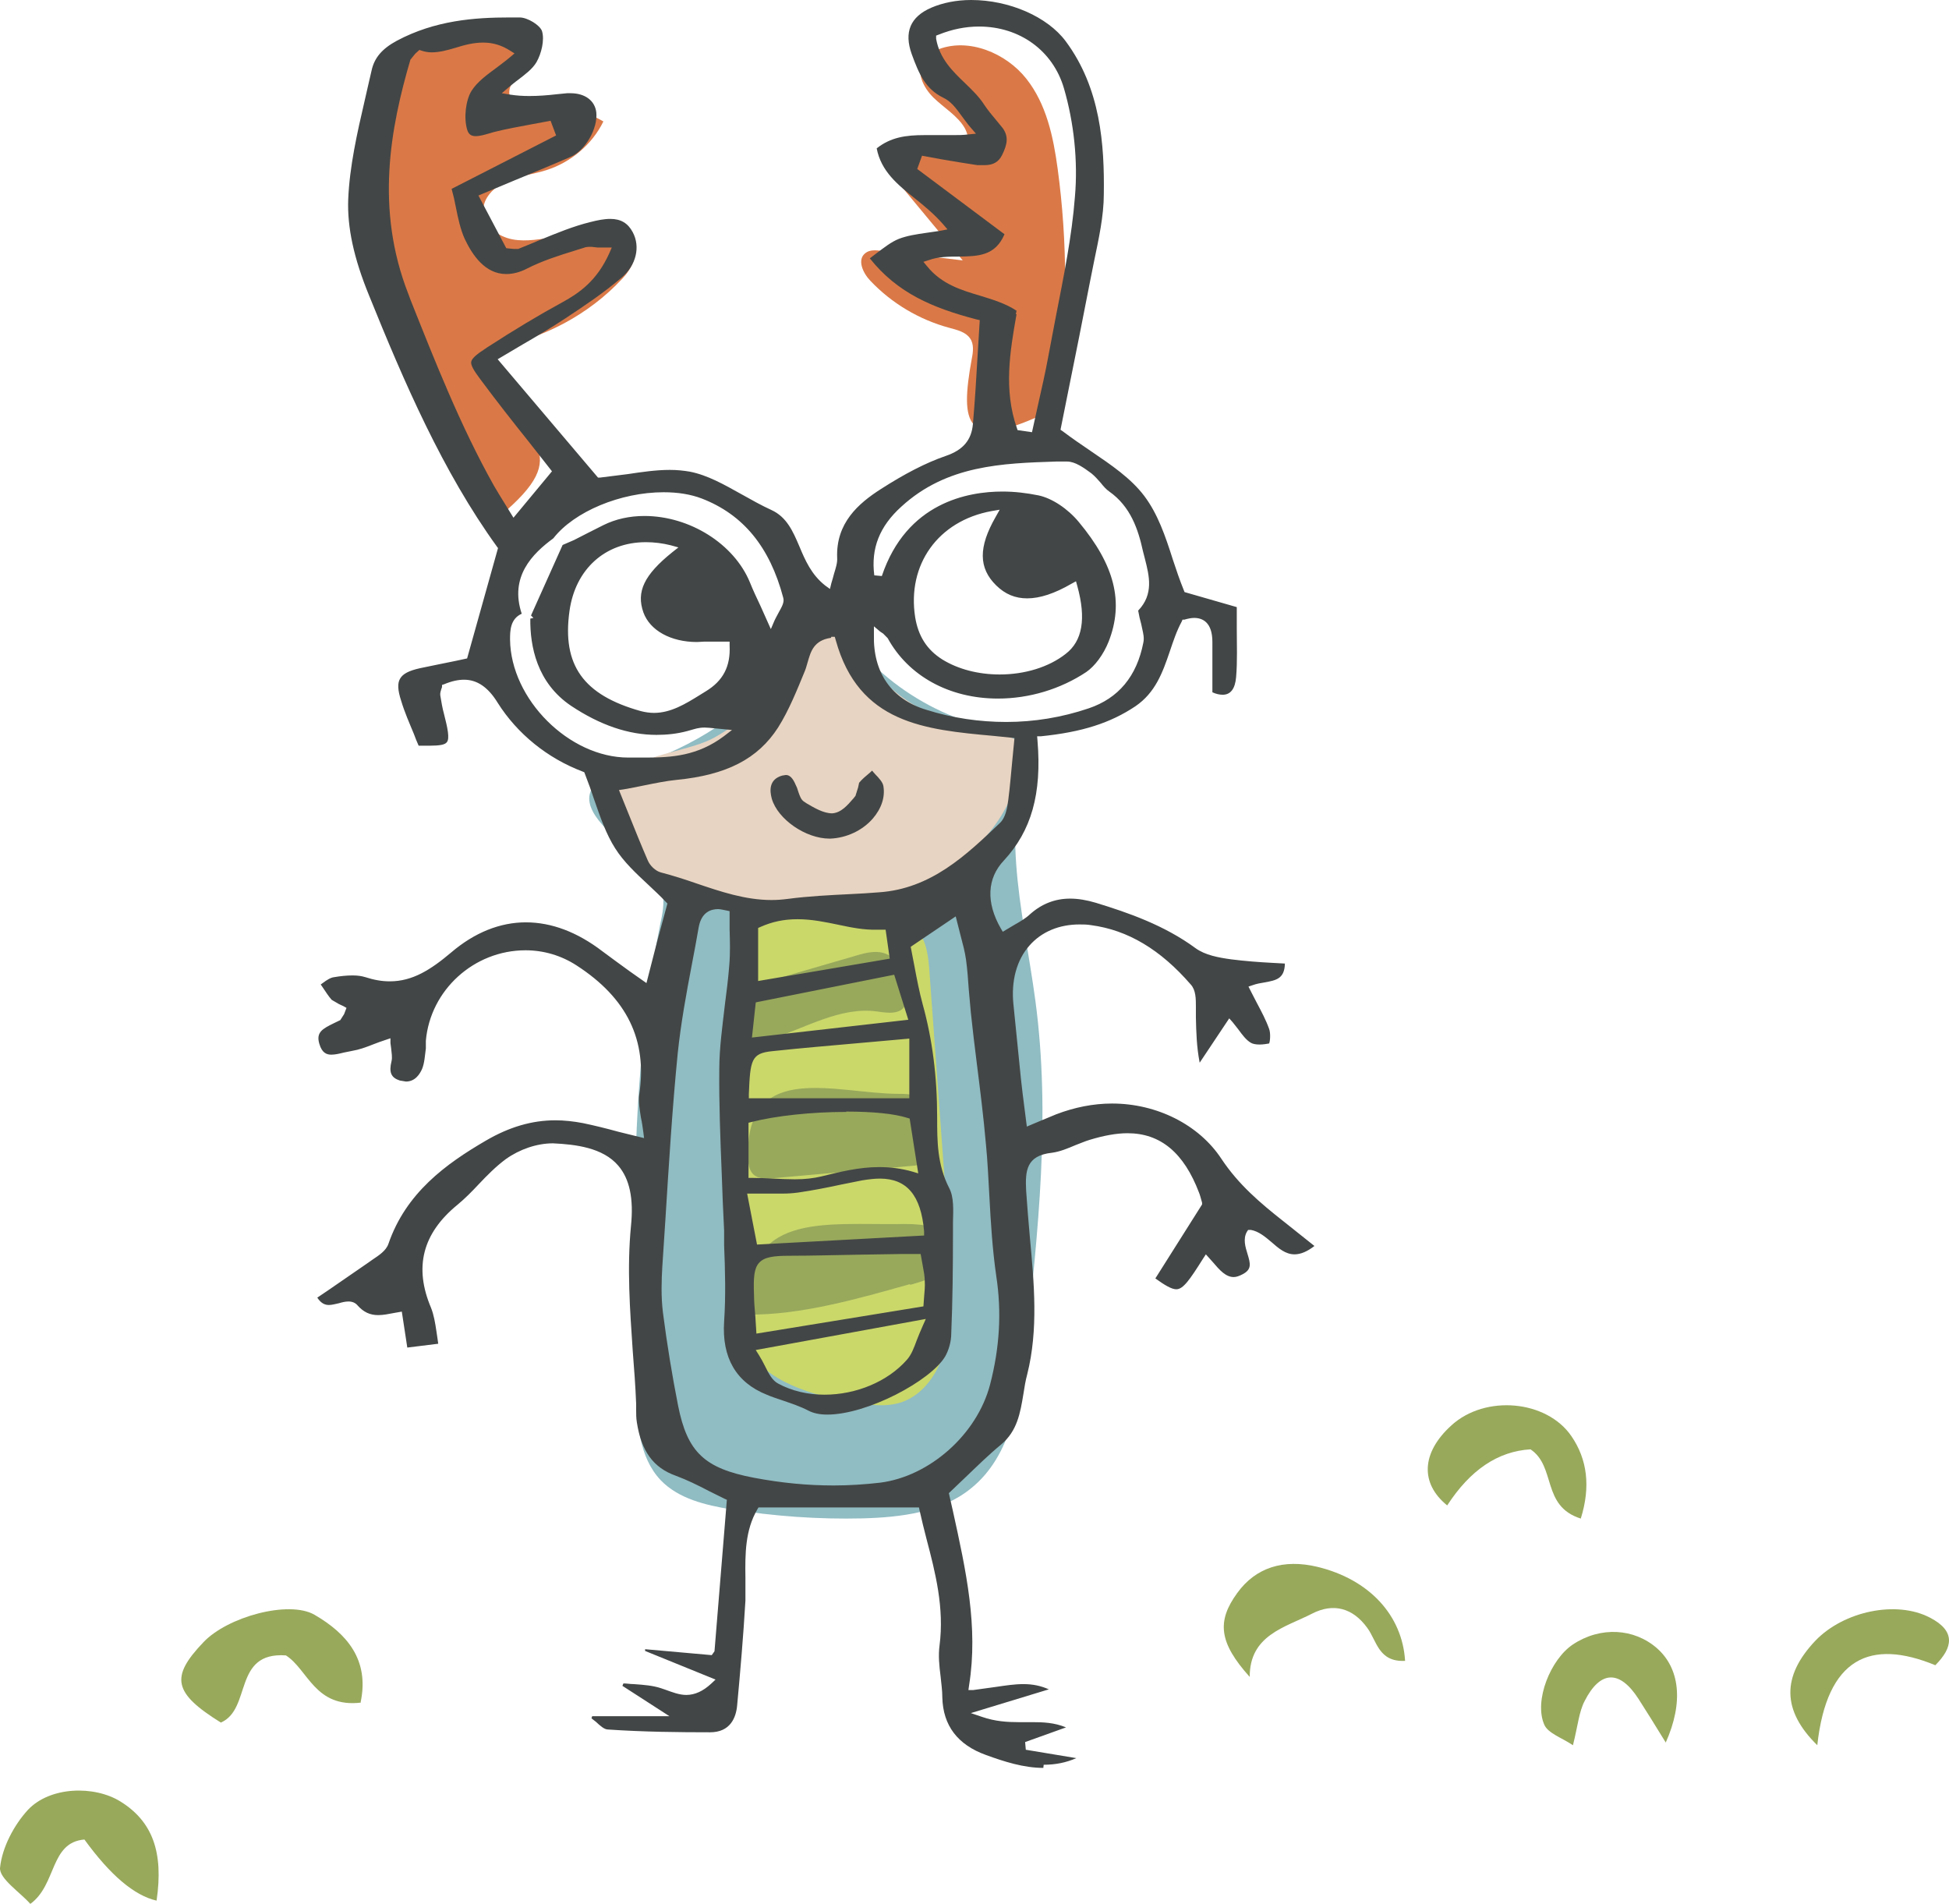<?xml version="1.0" encoding="UTF-8"?>
<svg width="86px" height="84px" viewBox="0 0 86 84" version="1.1" xmlns="http://www.w3.org/2000/svg" xmlns:xlink="http://www.w3.org/1999/xlink">
    <title>2CBFB0F4-BC5E-4EFC-9746-8511F7B4B753</title>
    <g id="Page-1" stroke="none" stroke-width="1" fill="none" fill-rule="evenodd">
        <g id="Bababoo-and-Friends.-Das-sind-wir:-Die-Freunde-page-with-text-on-cards" transform="translate(-349, -1308)" fill-rule="nonzero">
            <g id="bug" transform="translate(349, 1308)">
                <path d="M27.064,36.879 C27.901,37.634 29.017,38.266 29.234,39.361 C29.327,39.839 29.234,40.332 29.126,40.81 C27.792,47.533 27.932,54.456 28.071,61.317 C28.102,62.736 28.18,64.278 29.157,65.311 C29.948,66.128 31.126,66.405 32.242,66.59 C34.165,66.899 36.119,67.038 38.057,66.991 C39.747,66.945 41.545,66.729 42.848,65.665 C44.631,64.231 45.003,61.718 45.251,59.452 C45.809,54.363 46.367,49.214 45.685,44.141 C45.158,40.194 43.918,35.923 45.794,32.392 C42.46,32.315 39.204,30.588 37.281,27.874 C36.971,27.442 36.568,26.918 36.041,27.011 C35.576,27.088 35.343,27.597 35.142,28.028 C33.994,30.572 31.901,32.176 29.405,33.271 C27.823,33.965 24.226,34.288 27.048,36.863" id="Path" fill="#90BCC3"></path>
                <path d="M32.139,56.418 C32.218,57.447 32.312,58.507 32.861,59.397 C33.819,60.994 35.86,61.578 37.729,61.885 C38.404,61.993 39.111,62.085 39.77,61.87 C40.775,61.532 41.419,60.534 41.701,59.52 C42.11,58.092 42.015,56.572 41.905,55.082 C41.607,51.013 41.309,46.928 41.01,42.843 C40.963,42.229 40.901,41.584 40.524,41.108 C40.053,40.54 39.252,40.356 38.514,40.264 C33.709,39.573 32.893,39.987 32.39,44.625 C31.966,48.541 31.888,52.487 32.155,56.403" id="Path" fill="#CAD86A"></path>
                <path d="M32.351,43.741 C34.153,43.216 35.954,42.692 37.756,42.167 C38.246,42.019 38.783,41.888 39.226,42.15 C39.731,42.446 39.874,43.118 39.968,43.725 C40,43.938 40.032,44.168 39.937,44.365 C39.716,44.775 39.147,44.693 38.704,44.627 C37.045,44.397 35.496,45.398 33.9,45.874 C33.584,45.972 33.236,46.054 32.92,45.956 C32.367,45.808 32.035,45.201 32.003,44.611 C31.972,44.02 32.162,43.446 32.351,42.888 C32.335,43.102 32.32,43.315 32.304,43.528" id="Path" fill="#98A95C"></path>
                <path d="M39.689,48.261 C39.911,48.261 40.133,48.261 40.326,48.348 C41.036,48.68 41.051,49.834 40.962,50.708 C40.932,50.935 40.903,51.198 40.725,51.32 L40.385,51.425 C38.283,51.617 36.182,51.792 34.095,51.984 C33.77,52.019 33.37,52.019 33.163,51.722 C33.015,51.495 33,51.198 33,50.9 C33.015,46.774 36.907,48.261 39.675,48.261" id="Path" fill="#98A95C"></path>
                <path d="M40.164,56.687 C40.644,56.551 41.124,56.416 41.496,56.099 C41.868,55.797 42.115,55.27 41.945,54.817 C41.697,54.109 40.722,54.003 39.963,54.003 C36.293,54.063 32.793,53.4 33.01,57.999 C35.333,58.029 37.903,57.29 40.149,56.657" id="Path" fill="#98A95C"></path>
                <path d="M30.979,39.691 C32.059,39.996 33.185,40.011 34.31,39.996 C36.67,39.95 39.107,39.736 41.22,38.667 C43.333,37.597 45.045,35.489 44.999,33.136 C44.999,32.999 44.984,32.846 44.907,32.739 C44.783,32.556 44.536,32.51 44.32,32.479 C41.652,32.067 38.799,30.799 37.858,28.293 C37.642,27.697 37.303,26.903 36.67,27.01 C36.501,27.04 36.346,27.147 36.208,27.254 C35.483,27.865 35.113,28.782 34.619,29.576 C33.879,30.799 32.799,31.822 31.55,32.525 C30.485,33.136 28.557,33.228 27.694,34.022 C25.55,36.009 28.866,39.049 30.994,39.66" id="Path" fill="#E8D4C2"></path>
                <path d="M21.371,16.416 C21.2,16.159 21.029,15.81 21.216,15.552 C21.34,15.4 21.558,15.37 21.744,15.339 C23.92,14.975 25.972,13.898 27.464,12.29 C27.853,11.881 28.21,11.228 27.853,10.789 C27.666,10.561 27.324,10.485 27.029,10.455 C26.205,10.349 25.366,10.349 24.542,10.455 C23.905,10.531 23.252,10.682 22.615,10.561 C21.977,10.44 21.34,9.969 21.324,9.332 C21.293,8.741 21.806,8.24 22.35,7.997 C22.894,7.755 23.516,7.694 24.091,7.512 C25.195,7.163 26.127,6.374 26.625,5.358 C25.397,4.66 23.967,4.326 22.552,4.372 C22.086,3.507 23.811,2.825 23.718,1.854 C23.64,1.019 22.459,0.913 21.62,1.05 C20.361,1.247 18.993,1.505 18.185,2.461 C17.625,3.113 17.439,3.962 17.299,4.797 C16.273,11.122 17.92,17.827 21.775,23 C25.35,20.103 23.609,19.663 21.387,16.401" id="Path" fill="#DA7947"></path>
                <path d="M42.876,15.848 C42.94,15.533 42.987,15.173 42.797,14.919 C42.607,14.649 42.242,14.559 41.909,14.469 C40.561,14.11 39.339,13.376 38.404,12.387 C38.071,12.042 37.801,11.443 38.197,11.158 C38.388,11.009 38.673,11.039 38.911,11.069 C40.101,11.203 41.29,11.353 42.48,11.488 C41.544,10.364 40.624,9.241 39.688,8.117 C39.546,7.938 39.403,7.758 39.387,7.533 C39.339,6.919 40.275,6.724 40.91,6.829 C41.56,6.934 42.416,6.994 42.67,6.425 C42.765,6.185 42.702,5.9 42.575,5.66 C42.258,5.106 41.655,4.762 41.195,4.312 C40.735,3.863 40.386,3.144 40.767,2.619 C40.91,2.41 41.147,2.275 41.385,2.185 C42.749,1.646 44.399,2.35 45.287,3.473 C46.175,4.597 46.477,6.035 46.667,7.428 C47.111,10.694 47.111,14.005 46.667,17.271 C46.635,17.51 46.603,17.75 46.461,17.945 C46.318,18.14 46.096,18.244 45.874,18.349 C42.638,19.817 42.353,18.724 42.876,15.848" id="Path" fill="#DA7947"></path>
                <path d="M44.855,13.863 C44.567,15.495 44.278,17.19 44.87,18.884 L44.9,18.976 L45.537,19.069 L45.795,17.898 C45.961,17.159 46.128,16.435 46.265,15.68 C46.371,15.095 46.492,14.509 46.598,13.924 C46.932,12.214 47.296,10.443 47.432,8.672 C47.569,7.101 47.387,5.406 46.947,3.897 C46.462,2.233 44.991,1.171 43.202,1.171 C42.595,1.171 42.004,1.294 41.428,1.525 L41.307,1.571 L41.307,1.71 C41.458,2.588 42.034,3.142 42.58,3.666 C42.899,3.974 43.202,4.267 43.429,4.621 C43.581,4.852 43.763,5.068 43.93,5.268 L44.233,5.637 C44.521,6.023 44.445,6.377 44.218,6.839 C44.066,7.147 43.824,7.286 43.445,7.286 L43.126,7.286 C42.595,7.209 42.065,7.116 41.519,7.024 L40.685,6.87 L40.473,7.455 L44.324,10.335 C43.915,11.29 43.172,11.306 42.307,11.321 C41.868,11.321 41.413,11.321 40.988,11.475 L40.746,11.552 L40.912,11.752 C41.549,12.538 42.414,12.8 43.247,13.046 C43.793,13.216 44.369,13.385 44.855,13.709 L44.824,13.863 L44.855,13.863 Z M18.473,2.233 L18.321,2.372 L18.109,2.634 C17.229,5.637 16.547,9.211 18.018,12.969 L18.109,13.216 C19.201,15.957 20.323,18.807 21.793,21.425 C21.945,21.687 22.096,21.934 22.278,22.226 L22.657,22.842 L24.356,20.794 L23.34,19.5 C22.612,18.591 21.899,17.682 21.202,16.743 C20.914,16.358 20.762,16.111 20.793,15.957 C20.823,15.803 21.05,15.618 21.475,15.341 C22.733,14.525 23.795,13.893 24.81,13.339 C25.569,12.923 26.342,12.384 26.888,11.167 L26.994,10.921 L26.372,10.921 C26.372,10.921 26.099,10.89 26.099,10.89 C25.963,10.89 25.857,10.89 25.751,10.936 L25.356,11.059 C24.659,11.275 23.931,11.506 23.264,11.845 C22.946,12.014 22.627,12.091 22.339,12.091 C21.399,12.091 20.838,11.244 20.504,10.536 C20.323,10.135 20.216,9.658 20.11,9.118 C20.065,8.872 20.004,8.61 19.928,8.333 L24.538,5.976 L24.295,5.329 L23.461,5.483 C22.9,5.591 22.354,5.684 21.808,5.822 L21.596,5.884 C21.384,5.945 21.172,6.007 20.99,6.007 C20.777,6.007 20.671,5.915 20.611,5.714 C20.459,5.191 20.55,4.421 20.808,4.005 C21.065,3.604 21.49,3.296 21.93,2.973 C22.127,2.819 22.324,2.68 22.521,2.511 L22.703,2.357 L22.506,2.233 C22.142,2.002 21.763,1.879 21.323,1.879 C20.884,1.879 20.489,1.987 20.095,2.11 C19.731,2.218 19.382,2.31 19.049,2.31 C18.882,2.31 18.731,2.28 18.594,2.233 L18.503,2.203 L18.427,2.28 L18.473,2.233 Z M43.748,22.55 C41.398,22.981 40.018,24.906 40.382,27.232 C40.518,28.064 40.897,28.665 41.58,29.096 C42.277,29.527 43.172,29.758 44.112,29.758 C45.218,29.758 46.28,29.435 47.023,28.85 C47.766,28.28 47.932,27.294 47.538,25.861 L47.478,25.646 L47.28,25.754 C46.538,26.185 45.886,26.4 45.325,26.4 C44.794,26.4 44.354,26.216 43.96,25.831 C43.172,25.06 43.172,24.136 43.93,22.812 L44.112,22.488 L43.748,22.55 L43.748,22.55 Z M28.495,23.921 C26.706,23.921 25.387,25.107 25.129,26.955 C24.795,29.342 25.735,30.667 28.283,31.376 C28.465,31.422 28.662,31.453 28.859,31.453 C29.602,31.453 30.254,31.052 30.875,30.667 L31.148,30.498 C31.906,30.036 32.24,29.404 32.194,28.48 L32.194,28.31 C32.194,28.31 31.421,28.31 31.421,28.31 L31.057,28.31 C31.057,28.31 30.754,28.326 30.754,28.326 C29.602,28.326 28.677,27.818 28.389,27.017 C28.07,26.108 28.419,25.368 29.662,24.367 L29.935,24.152 L29.602,24.059 C29.238,23.967 28.859,23.921 28.51,23.921 M38.562,28.002 C38.517,29.666 39.336,30.852 40.867,31.314 C42.034,31.684 43.232,31.853 44.4,31.853 C45.628,31.853 46.856,31.653 48.039,31.252 C49.358,30.806 50.161,29.835 50.449,28.357 C50.495,28.156 50.449,27.956 50.404,27.756 L50.358,27.54 L50.283,27.248 L50.222,26.94 C50.919,26.216 50.707,25.399 50.525,24.675 L50.434,24.321 C50.222,23.351 49.888,22.35 48.948,21.687 C48.812,21.595 48.691,21.456 48.569,21.302 C48.448,21.164 48.312,21.009 48.16,20.886 C47.826,20.64 47.447,20.363 47.083,20.363 L46.613,20.363 C44.233,20.44 41.777,20.517 39.775,22.35 C38.805,23.227 38.426,24.198 38.578,25.384 L38.911,25.415 C40.003,22.165 42.717,21.687 44.233,21.687 C44.764,21.687 45.294,21.749 45.825,21.857 C46.416,21.98 47.114,22.442 47.599,23.027 C49.191,24.937 49.6,26.57 48.918,28.31 C48.691,28.88 48.312,29.389 47.932,29.65 C46.795,30.405 45.416,30.821 44.036,30.821 C41.883,30.821 40.079,29.82 39.169,28.156 L38.972,27.956 L38.835,27.864 L38.562,27.633 L38.562,27.987 L38.562,28.002 Z M28.495,33.424 C29.647,33.424 30.784,33.347 31.937,32.485 L32.3,32.207 L31.497,32.13 C31.33,32.115 31.209,32.1 31.088,32.1 C30.83,32.1 30.663,32.161 30.496,32.207 L30.329,32.254 C29.875,32.377 29.42,32.423 28.965,32.423 C27.737,32.423 26.478,31.992 25.205,31.145 C23.688,30.128 23.385,28.511 23.4,27.294 L23.537,27.263 L23.431,27.155 L24.826,24.044 L25.326,23.828 C25.751,23.613 26.19,23.382 26.63,23.166 C27.161,22.904 27.767,22.765 28.434,22.765 C30.436,22.765 32.391,23.998 33.089,25.692 C33.225,26.031 33.377,26.354 33.559,26.739 L34.014,27.756 L34.165,27.402 C34.226,27.263 34.302,27.14 34.363,27.017 C34.499,26.77 34.62,26.57 34.56,26.37 C33.968,24.136 32.801,22.704 30.966,21.995 C30.481,21.81 29.92,21.718 29.283,21.718 C27.388,21.718 25.341,22.565 24.416,23.751 C23.491,24.429 22.476,25.445 23.021,27.078 C22.506,27.309 22.506,27.848 22.506,28.218 C22.536,30.852 25.114,33.424 27.722,33.424 L27.964,33.424 C27.964,33.424 28.51,33.424 28.51,33.424 L28.495,33.424 Z M36.667,28.141 C35.909,28.249 35.773,28.757 35.651,29.173 L35.56,29.481 L35.515,29.604 C35.166,30.451 34.817,31.329 34.332,32.1 C33.438,33.486 32.058,34.194 29.844,34.41 C29.389,34.456 28.935,34.549 28.404,34.656 C28.131,34.718 27.858,34.764 27.524,34.826 L27.312,34.857 L27.722,35.873 C28.025,36.628 28.298,37.306 28.586,37.968 C28.677,38.184 28.919,38.43 29.162,38.492 C29.693,38.63 30.223,38.8 30.754,38.985 C31.8,39.339 32.892,39.709 34.044,39.709 C34.272,39.709 34.499,39.693 34.742,39.662 C35.666,39.539 36.622,39.493 37.547,39.447 C37.956,39.431 38.365,39.4 38.775,39.37 C41.079,39.216 42.626,37.737 44.127,36.305 C44.369,36.073 44.445,35.658 44.491,35.288 C44.567,34.703 44.612,34.117 44.673,33.501 L44.764,32.562 L43.854,32.469 C40.791,32.192 37.895,31.915 36.879,28.249 L36.834,28.095 L36.682,28.095 L36.667,28.141 Z M35.181,40.556 C34.605,40.556 34.074,40.664 33.559,40.895 L33.453,40.941 L33.453,43.282 L39.26,42.296 L39.078,41.018 L38.684,41.018 C38.123,41.033 37.577,40.925 37.001,40.802 C36.409,40.679 35.818,40.556 35.196,40.556 M33.347,44.237 L33.18,45.777 L40.079,44.992 L39.457,43.005 L33.362,44.222 L33.347,44.237 Z M38.047,46.008 C36.667,46.132 35.363,46.239 34.074,46.378 C33.15,46.47 33.104,46.763 33.043,48.273 L33.043,48.457 C33.043,48.457 40.124,48.457 40.124,48.457 L40.124,45.823 L38.047,46.008 Z M37.349,49.058 C35.818,49.058 34.241,49.227 33.15,49.505 L33.028,49.536 L33.028,51.969 L33.195,51.969 C33.513,51.969 33.817,51.985 34.135,52 C34.453,52.015 34.772,52.031 35.075,52.031 C35.53,52.031 35.894,51.985 36.227,51.908 C37.046,51.707 37.895,51.492 38.79,51.492 C39.29,51.492 39.775,51.553 40.261,51.692 L40.518,51.769 L40.139,49.351 L40.033,49.32 C39.457,49.135 38.502,49.043 37.334,49.043 M33.392,54.911 L40.776,54.511 L40.776,54.326 C40.64,52.739 40.018,52 38.82,52 C38.593,52 38.335,52.031 38.047,52.077 C37.744,52.139 37.425,52.2 37.122,52.262 C36.485,52.4 35.848,52.524 35.212,52.616 C34.984,52.647 34.757,52.662 34.514,52.662 C34.317,52.662 34.12,52.662 33.908,52.662 C33.68,52.662 33.438,52.662 33.18,52.662 L32.968,52.662 L33.407,54.927 L33.392,54.911 Z M37.819,55.358 C36.834,55.373 35.848,55.404 34.848,55.404 C34.105,55.404 33.726,55.466 33.498,55.712 C33.271,55.959 33.241,56.374 33.271,57.129 C33.271,57.437 33.301,57.73 33.331,58.1 L33.377,58.839 L40.746,57.637 L40.776,57.222 C40.791,57.006 40.822,56.775 40.806,56.544 C40.806,56.313 40.761,56.082 40.715,55.835 L40.624,55.327 L39.775,55.327 C39.775,55.327 37.804,55.358 37.804,55.358 L37.819,55.358 Z M33.347,59.563 L33.483,59.778 C33.589,59.948 33.68,60.117 33.756,60.271 C33.923,60.61 34.074,60.903 34.332,61.041 C34.924,61.365 35.636,61.534 36.379,61.534 C37.789,61.534 39.169,60.949 40.003,60.009 C40.215,59.778 40.321,59.486 40.458,59.116 C40.533,58.931 40.609,58.731 40.715,58.5 L40.852,58.192 L33.347,59.563 L33.347,59.563 Z M31.694,40.109 C31.36,40.109 30.951,40.248 30.83,40.91 C30.739,41.449 30.633,42.004 30.527,42.558 C30.284,43.836 30.041,45.161 29.905,46.47 C29.662,48.919 29.511,51.415 29.359,53.833 L29.223,55.912 C29.192,56.467 29.162,57.191 29.253,57.915 C29.435,59.332 29.662,60.703 29.92,62.012 C30.329,64.076 31.088,64.784 33.271,65.2 C34.499,65.431 35.636,65.539 36.788,65.539 C37.471,65.539 38.168,65.493 38.835,65.416 C41.019,65.139 43.111,63.29 43.687,61.088 C44.112,59.455 44.203,57.884 43.96,56.297 C43.793,55.142 43.717,53.941 43.657,52.786 C43.611,52.015 43.581,51.245 43.505,50.491 C43.399,49.274 43.247,48.072 43.096,46.871 C43.005,46.132 42.914,45.408 42.838,44.668 C42.808,44.329 42.777,43.991 42.747,43.652 C42.717,43.22 42.686,42.774 42.626,42.342 C42.58,42.004 42.489,41.665 42.383,41.264 C42.338,41.079 42.171,40.432 42.171,40.432 L40.185,41.773 C40.185,41.773 40.306,42.389 40.351,42.635 C40.458,43.205 40.564,43.759 40.715,44.314 C41.14,45.854 41.352,47.487 41.352,49.305 C41.352,50.336 41.352,51.384 41.883,52.416 C42.095,52.816 42.065,53.386 42.05,53.925 C42.05,54.079 42.05,54.233 42.05,54.387 C42.05,55.928 42.034,57.422 41.974,58.839 C41.974,59.209 41.853,59.594 41.701,59.855 C41.064,60.918 38.274,62.412 36.5,62.412 C36.167,62.412 35.894,62.351 35.682,62.243 C35.303,62.043 34.908,61.919 34.514,61.781 C34.287,61.704 34.044,61.627 33.832,61.534 C32.482,60.995 31.846,59.902 31.952,58.3 C32.028,57.191 31.997,56.051 31.952,54.942 L31.952,54.295 C31.906,53.448 31.876,52.616 31.846,51.769 C31.785,50.259 31.724,48.704 31.739,47.179 C31.739,46.239 31.876,45.284 31.982,44.36 C32.058,43.775 32.134,43.174 32.179,42.589 C32.225,42.065 32.21,41.526 32.194,41.018 C32.194,40.787 32.194,40.201 32.194,40.201 L32.058,40.171 C31.906,40.14 31.77,40.109 31.664,40.109 M46.037,78 C45.173,78 44.309,77.723 43.505,77.43 C42.262,76.983 41.61,76.136 41.58,74.889 C41.58,74.581 41.534,74.273 41.504,73.964 C41.443,73.487 41.398,73.04 41.458,72.594 C41.671,70.945 41.276,69.39 40.882,67.896 C40.776,67.48 40.67,67.064 40.579,66.648 L40.549,66.509 L33.468,66.509 L33.422,66.586 C32.877,67.511 32.877,68.573 32.892,69.605 C32.892,69.944 32.892,70.283 32.892,70.622 C32.801,72.178 32.664,73.764 32.528,75.227 C32.482,75.782 32.225,76.429 31.33,76.429 C29.996,76.429 28.404,76.414 26.827,76.306 C26.66,76.306 26.478,76.136 26.296,75.967 L26.099,75.813 L26.13,75.72 L29.541,75.72 L27.464,74.38 L27.509,74.273 C27.661,74.273 27.813,74.303 27.964,74.303 C28.404,74.334 28.813,74.365 29.177,74.488 L29.359,74.55 C29.662,74.658 29.966,74.781 30.284,74.781 C30.663,74.781 31.027,74.611 31.376,74.288 L31.573,74.103 L28.465,72.84 L28.465,72.763 C28.465,72.763 31.406,73.025 31.406,73.025 L31.527,72.855 L32.073,66.171 L31.967,66.124 C31.739,66.017 31.512,65.893 31.285,65.786 C30.784,65.524 30.314,65.293 29.814,65.108 C28.828,64.754 28.298,64.03 28.101,62.751 C28.07,62.566 28.07,62.382 28.07,62.181 L28.07,61.935 C28.04,61.149 27.979,60.364 27.919,59.594 C27.797,57.791 27.661,55.943 27.843,54.079 C27.964,52.878 27.782,52.015 27.282,51.43 C26.6,50.629 25.387,50.491 24.401,50.444 L24.401,50.444 C23.688,50.444 22.93,50.706 22.324,51.137 C21.884,51.461 21.49,51.861 21.111,52.262 C20.823,52.57 20.52,52.878 20.186,53.155 C18.64,54.418 18.261,55.912 19.019,57.699 C19.14,58.007 19.201,58.346 19.261,58.762 C19.292,58.931 19.307,59.101 19.337,59.286 L17.972,59.455 L17.73,57.868 L17.381,57.93 C17.139,57.976 16.911,58.023 16.684,58.023 C16.32,58.023 16.032,57.884 15.774,57.591 C15.683,57.483 15.547,57.422 15.38,57.422 C15.243,57.422 15.107,57.453 14.955,57.499 C14.804,57.53 14.652,57.576 14.516,57.576 C14.364,57.576 14.182,57.53 14,57.252 L14.5,56.914 C15.076,56.513 15.668,56.113 16.244,55.712 L16.441,55.573 C16.714,55.389 17.032,55.188 17.139,54.88 C17.912,52.632 19.671,51.353 21.445,50.321 C22.476,49.72 23.476,49.428 24.507,49.428 C24.901,49.428 25.311,49.474 25.72,49.551 C26.236,49.659 26.736,49.782 27.297,49.936 L28.419,50.213 L28.389,49.967 C28.358,49.736 28.328,49.52 28.283,49.32 C28.222,48.935 28.161,48.596 28.207,48.288 C28.571,45.9 27.676,44.037 25.432,42.589 C24.765,42.158 23.992,41.927 23.188,41.927 C20.914,41.927 18.988,43.682 18.791,45.916 L18.791,46.255 C18.746,46.594 18.731,46.902 18.624,47.164 C18.533,47.364 18.336,47.718 17.912,47.718 L17.639,47.672 C17.26,47.549 17.154,47.318 17.275,46.825 C17.32,46.64 17.275,46.455 17.26,46.255 L17.229,46.024 L17.229,45.808 C17.229,45.808 17.002,45.885 17.002,45.885 C16.82,45.947 16.638,46.008 16.487,46.07 C16.138,46.209 15.835,46.316 15.547,46.363 L15.167,46.44 C14.986,46.486 14.788,46.532 14.622,46.532 C14.425,46.532 14.212,46.47 14.091,46.055 C13.939,45.546 14.227,45.392 14.728,45.146 L15.016,45.007 L15.183,44.745 L15.289,44.468 L15.152,44.391 L14.955,44.299 L14.637,44.114 C14.485,43.944 14.364,43.744 14.227,43.544 L14.152,43.436 L14.258,43.359 C14.425,43.236 14.591,43.128 14.743,43.113 C15.016,43.066 15.289,43.036 15.562,43.036 C15.789,43.036 15.971,43.066 16.123,43.113 C16.502,43.236 16.85,43.297 17.199,43.297 C18.2,43.297 19.003,42.789 19.913,42.019 C20.944,41.141 22.066,40.694 23.203,40.694 C24.34,40.694 25.478,41.126 26.584,41.973 C26.979,42.265 27.373,42.558 27.782,42.851 L28.525,43.374 L28.995,41.541 L29.45,39.863 L29.374,39.786 C29.132,39.524 28.874,39.293 28.616,39.046 C28.055,38.523 27.524,38.03 27.145,37.429 C26.751,36.813 26.493,36.073 26.221,35.288 C26.099,34.918 25.963,34.533 25.811,34.148 L25.781,34.071 L25.705,34.04 C24.159,33.455 22.824,32.377 21.96,31.006 C21.535,30.313 21.05,29.989 20.474,29.989 C20.216,29.989 19.928,30.051 19.595,30.19 L19.504,30.22 L19.504,30.313 C19.443,30.482 19.413,30.59 19.428,30.682 C19.473,30.96 19.519,31.237 19.595,31.514 C19.746,32.1 19.853,32.592 19.716,32.746 C19.64,32.854 19.413,32.9 18.973,32.9 C18.822,32.9 18.655,32.9 18.473,32.9 C18.397,32.731 18.321,32.546 18.261,32.377 C18.063,31.899 17.851,31.422 17.7,30.914 C17.548,30.451 17.533,30.143 17.654,29.943 C17.775,29.727 18.048,29.589 18.533,29.481 C19.11,29.358 19.671,29.25 20.11,29.158 L20.611,29.05 L21.975,24.182 L21.93,24.121 C19.534,20.809 17.821,16.835 16.289,13.046 C15.607,11.383 15.319,10.027 15.365,8.795 C15.425,7.347 15.759,5.868 16.092,4.436 C16.198,3.989 16.289,3.558 16.396,3.111 C16.517,2.557 16.85,2.156 17.502,1.802 C19.201,0.893 20.959,0.77 22.476,0.77 L22.93,0.77 C23.279,0.77 23.825,1.109 23.916,1.371 C24.037,1.771 23.886,2.372 23.673,2.742 C23.491,3.05 23.173,3.281 22.855,3.527 C22.703,3.635 22.567,3.758 22.43,3.866 L22.142,4.113 L22.506,4.174 C22.794,4.22 23.082,4.236 23.355,4.236 C23.764,4.236 24.159,4.205 24.553,4.159 L25.023,4.113 L25.174,4.113 C25.811,4.113 26.251,4.436 26.312,4.96 C26.387,5.668 25.826,6.639 25.19,6.916 C24.34,7.286 23.476,7.64 22.582,8.009 L21.111,8.626 L22.339,10.951 L22.657,10.982 L22.87,10.982 C23.203,10.844 23.522,10.72 23.84,10.582 C24.553,10.289 25.296,9.981 26.054,9.796 C26.357,9.719 26.645,9.658 26.933,9.658 C27.388,9.658 27.706,9.842 27.919,10.243 C28.267,10.89 28.07,11.706 27.433,12.245 C26.675,12.892 25.857,13.447 24.947,14.047 C24.34,14.448 23.719,14.818 23.052,15.203 L21.96,15.85 L26.387,21.071 L26.478,21.071 C26.888,21.025 27.297,20.963 27.706,20.917 C28.313,20.825 28.95,20.732 29.556,20.732 C29.875,20.732 30.163,20.763 30.436,20.809 C31.224,20.963 31.952,21.379 32.725,21.81 C33.165,22.057 33.604,22.303 34.044,22.504 C34.711,22.812 34.984,23.428 35.272,24.105 C35.53,24.722 35.803,25.353 36.409,25.831 L36.622,25.985 L36.682,25.738 C36.728,25.584 36.773,25.43 36.804,25.307 C36.879,25.06 36.955,24.829 36.94,24.614 C36.879,23.073 37.88,22.211 38.866,21.579 C39.897,20.917 40.837,20.424 41.731,20.116 C42.504,19.854 42.868,19.408 42.929,18.714 C43.02,17.682 43.081,16.65 43.141,15.618 L43.232,14.124 L43.096,14.094 C41.14,13.585 39.593,12.923 38.38,11.398 L38.684,11.167 C39.017,10.921 39.32,10.674 39.669,10.536 C40.033,10.397 40.442,10.335 40.867,10.274 C41.064,10.243 41.276,10.212 41.504,10.181 L41.807,10.12 L41.61,9.889 C41.231,9.457 40.806,9.103 40.382,8.764 C39.609,8.148 38.881,7.563 38.684,6.546 C39.305,6.053 39.972,5.961 40.791,5.961 C40.988,5.961 41.185,5.961 41.398,5.961 C41.61,5.961 41.822,5.961 42.05,5.961 C42.277,5.961 42.504,5.961 42.732,5.93 L43.065,5.899 L42.838,5.637 C42.686,5.468 42.565,5.283 42.444,5.129 C42.186,4.775 41.959,4.467 41.625,4.313 C40.837,3.928 40.549,3.265 40.23,2.387 C39.881,1.417 40.17,0.739 41.094,0.339 C41.595,0.123 42.201,0 42.853,0 C44.536,0 46.219,0.739 47.023,1.818 C48.569,3.897 48.736,6.392 48.706,8.564 C48.706,9.534 48.478,10.551 48.281,11.506 C48.221,11.814 48.16,12.107 48.099,12.415 C47.781,14.063 47.447,15.726 47.129,17.297 L46.795,18.961 L46.886,19.023 C47.296,19.331 47.72,19.623 48.13,19.9 C49.039,20.517 49.904,21.102 50.495,21.887 C51.086,22.673 51.42,23.643 51.753,24.691 C51.905,25.153 52.057,25.6 52.238,26.046 L52.269,26.123 L54.573,26.786 C54.573,27.094 54.573,27.402 54.573,27.71 C54.573,28.464 54.604,29.173 54.543,29.882 C54.498,30.39 54.3,30.652 53.952,30.652 C53.815,30.652 53.664,30.621 53.497,30.544 L53.497,29.959 C53.497,29.404 53.497,28.865 53.497,28.326 C53.497,27.448 53.057,27.263 52.693,27.263 C52.557,27.263 52.42,27.294 52.254,27.34 L52.178,27.34 C52.178,27.34 52.147,27.417 52.147,27.417 C51.92,27.833 51.768,28.295 51.617,28.742 C51.298,29.681 50.98,30.559 50.101,31.16 C48.994,31.899 47.751,32.3 45.931,32.485 L45.764,32.485 C45.764,32.485 45.779,32.669 45.779,32.669 C45.977,35.026 45.507,36.659 44.294,37.968 C43.551,38.754 43.505,39.816 44.157,40.956 L44.248,41.11 L44.4,41.018 L44.764,40.802 C45.006,40.664 45.249,40.525 45.446,40.34 C45.961,39.878 46.553,39.647 47.22,39.647 C47.569,39.647 47.948,39.709 48.357,39.832 C49.767,40.263 51.374,40.818 52.754,41.834 C53.178,42.142 53.77,42.25 54.331,42.327 C54.937,42.404 55.544,42.45 56.135,42.481 L56.696,42.512 C56.681,43.19 56.302,43.251 55.802,43.344 C55.62,43.374 55.438,43.405 55.271,43.467 L55.089,43.528 C55.089,43.528 55.362,44.068 55.453,44.237 C55.665,44.637 55.862,45.007 55.999,45.392 C56.074,45.577 56.044,45.962 55.999,46.039 C55.908,46.055 55.741,46.085 55.574,46.085 C55.407,46.085 55.271,46.055 55.195,46.008 C54.983,45.885 54.816,45.654 54.634,45.408 L54.391,45.1 L54.24,44.93 L52.936,46.886 C52.799,46.178 52.784,45.531 52.769,44.899 L52.769,44.422 C52.769,44.068 52.769,43.682 52.542,43.436 C51.207,41.896 49.767,41.033 48.145,40.818 C47.963,40.787 47.796,40.787 47.629,40.787 C46.735,40.787 45.961,41.11 45.431,41.711 C44.855,42.358 44.612,43.282 44.718,44.314 C44.718,44.314 44.991,47.025 45.052,47.626 C45.097,48.026 45.143,48.427 45.203,48.873 L45.309,49.705 C45.309,49.705 46.401,49.243 46.598,49.166 C47.402,48.858 48.236,48.688 49.07,48.688 C51.056,48.688 52.906,49.628 53.891,51.122 C54.649,52.262 55.589,53.063 56.666,53.91 L58,54.973 C57.682,55.219 57.394,55.342 57.121,55.342 C56.726,55.342 56.423,55.081 56.105,54.803 C55.832,54.572 55.544,54.326 55.195,54.264 L55.074,54.264 C55.074,54.264 55.013,54.357 55.013,54.357 C54.846,54.665 54.952,55.019 55.043,55.312 C55.18,55.758 55.241,56.005 54.831,56.22 C54.68,56.297 54.558,56.344 54.437,56.344 C54.088,56.344 53.815,56.036 53.527,55.697 L53.209,55.342 L53.088,55.527 C52.496,56.467 52.208,56.883 51.905,56.883 C51.693,56.883 51.389,56.698 50.98,56.405 L53.042,53.14 L53.042,53.063 C52.981,52.847 52.951,52.724 52.906,52.616 C52.238,50.86 51.207,49.998 49.752,49.998 C49.252,49.998 48.691,50.105 48.084,50.29 C47.872,50.352 47.675,50.444 47.462,50.521 C47.099,50.675 46.765,50.814 46.416,50.86 C45.279,50.983 45.234,51.661 45.279,52.539 C45.325,53.232 45.385,53.925 45.446,54.618 C45.628,56.605 45.825,58.654 45.325,60.641 C45.249,60.918 45.203,61.211 45.158,61.504 C45.021,62.335 44.885,63.136 44.187,63.722 C43.626,64.184 43.111,64.692 42.595,65.185 C42.368,65.4 41.868,65.878 41.868,65.878 L42.05,66.679 C42.626,69.297 43.172,71.777 42.762,74.35 L42.732,74.565 L42.944,74.565 C43.293,74.519 43.626,74.473 43.945,74.427 C44.369,74.365 44.764,74.303 45.158,74.303 C45.582,74.303 45.931,74.38 46.28,74.534 L42.838,75.582 L43.338,75.751 C43.915,75.951 44.46,75.982 44.961,75.982 L45.552,75.982 C46.022,75.982 46.522,75.998 47.038,76.213 L45.234,76.86 L45.264,77.199 L47.493,77.569 C47.038,77.769 46.568,77.861 46.052,77.861" id="Shape" fill="#434646"></path>
                <path d="M36.604,37 C35.55,37 34.319,36.147 34.055,35.239 C33.953,34.867 33.938,34.385 34.509,34.22 L34.671,34.193 C34.905,34.193 35.022,34.413 35.169,34.757 L35.227,34.936 C35.286,35.101 35.344,35.294 35.491,35.376 L35.593,35.445 C35.945,35.651 36.341,35.885 36.722,35.885 C37.117,35.858 37.395,35.528 37.659,35.225 L37.747,35.115 L37.864,34.743 L37.908,34.537 C38.04,34.372 38.216,34.234 38.392,34.083 L38.48,34 L38.611,34.151 C38.787,34.33 38.948,34.509 38.978,34.674 C39.066,35.17 38.89,35.679 38.509,36.119 C38.055,36.642 37.352,36.972 36.634,37 L36.575,37 L36.604,37 Z" id="Path" fill="#434646"></path>
                <path d="M55.144,73.986 C53.78,72.468 53.687,71.529 54.592,70.286 C55.405,69.159 56.632,68.769 58.135,69.13 C60.405,69.68 61.877,71.255 62,73.278 C60.819,73.335 60.758,72.396 60.328,71.818 C59.699,70.951 58.841,70.705 57.89,71.197 C56.709,71.804 55.129,72.136 55.144,74" id="Path" fill="#98A95C"></path>
                <path d="M67.534,63.945 C66.097,64.03 64.872,64.855 63.858,66.42 C62.654,65.444 62.717,64.087 64.048,62.884 C65.537,61.527 68.246,61.767 69.34,63.365 C70.037,64.384 70.195,65.586 69.752,67 C68.009,66.448 68.674,64.709 67.534,63.945" id="Path" fill="#98A95C"></path>
                <path d="M73.506,76.888 C72.976,76.024 72.636,75.48 72.297,74.952 C71.471,73.672 70.616,73.688 69.923,75.048 C69.672,75.528 69.628,76.12 69.407,77 C68.906,76.664 68.301,76.472 68.139,76.088 C67.682,75.032 68.419,73.208 69.407,72.552 C70.616,71.752 72.106,71.832 73.123,72.728 C74.096,73.592 74.318,75.064 73.492,76.904" id="Path" fill="#98A95C"></path>
                <path d="M85.396,73.47 C82.539,72.293 80.614,73.127 80.188,77 C78.625,75.466 78.61,73.961 80.109,72.383 C81.356,71.087 83.676,70.595 85.159,71.37 C86.311,71.966 86.169,72.695 85.396,73.47" id="Path" fill="#98A95C"></path>
                <path d="M15.929,75.119 C13.894,75.362 13.594,73.66 12.616,73.037 C10.266,72.87 11.118,75.407 9.745,76 C7.647,74.693 7.506,73.994 8.972,72.46 C10.029,71.335 12.742,70.591 13.878,71.244 C15.314,72.08 16.307,73.235 15.913,75.104" id="Path" fill="#98A95C"></path>
                <path d="M1.338,84 C0.888,83.489 -0.043,82.883 0.002,82.404 C0.092,81.511 0.617,80.521 1.233,79.851 C2.209,78.814 4.161,78.766 5.317,79.484 C6.729,80.362 7.224,81.718 6.909,83.856 C5.928,83.633 4.867,82.734 3.725,81.16 C2.194,81.287 2.509,83.154 1.338,84" id="Path" fill="#98A95C"></path>
            </g>
        </g>
    </g>
</svg>